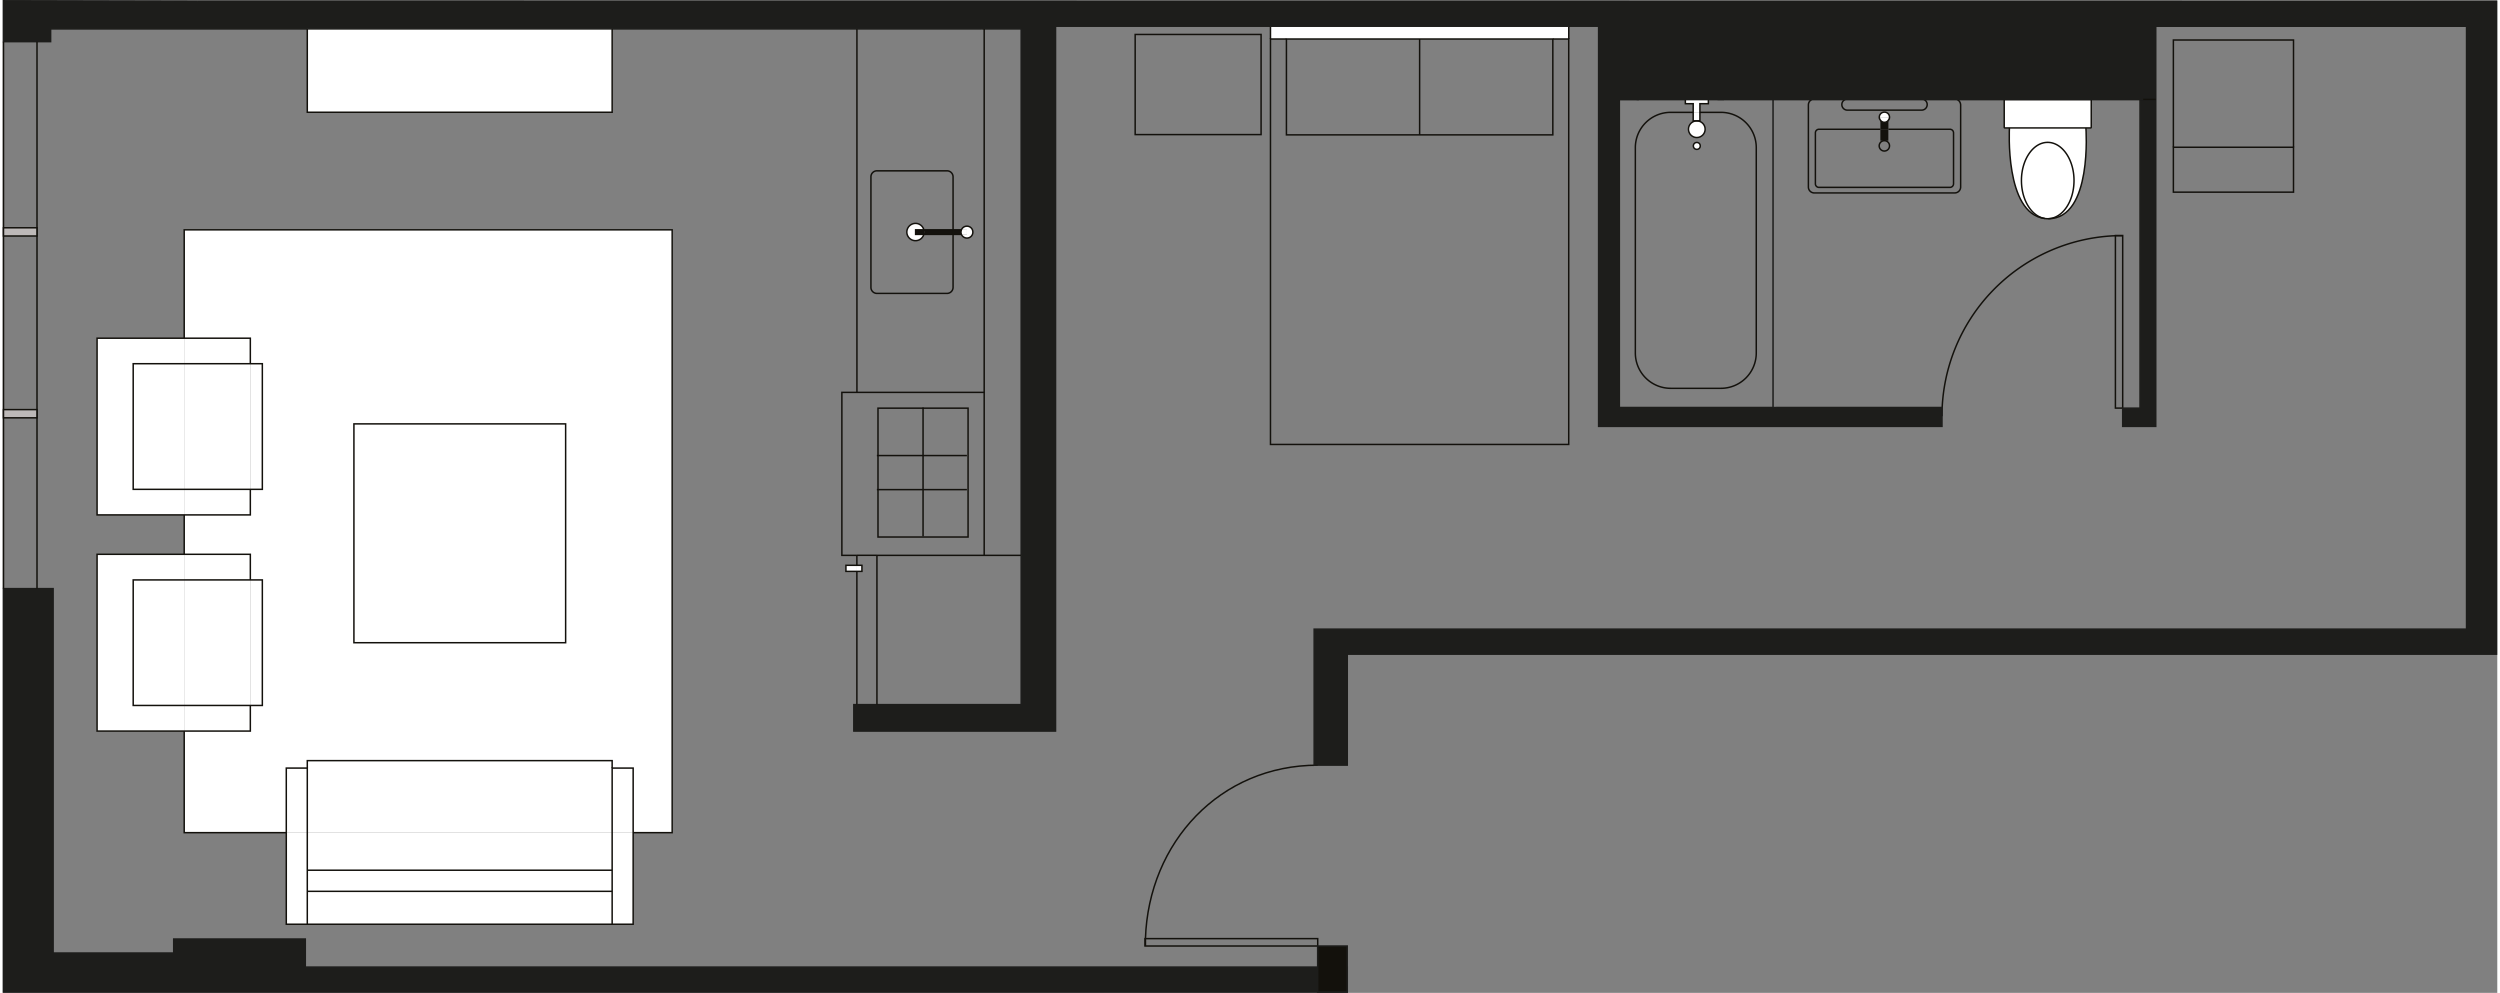 <?xml version="1.0" encoding="UTF-8"?>
<svg width="700px" height="278px" xmlns="http://www.w3.org/2000/svg" viewBox="0 0 448.91 178.67">
  <rect x="0" y="0" width="448.91" height="178.67" fill="#808080" stroke="none"/>
  <defs>
    <style>.cls-1,.cls-9{fill:#1d1d1b;}.cls-2{fill:#b4b2b1;}.cls-3{fill:#fff;}.cls-10,.cls-4{fill:#13110c;}.cls-5{fill:#14120e;}.cls-6,.cls-7{fill:none;}.cls-6,.cls-8{stroke:#13110c;}.cls-10,.cls-6,.cls-7,.cls-8,.cls-9{stroke-miterlimit:10;stroke-width:0.27px;}.cls-10,.cls-7,.cls-9{stroke:#1d1d1b;}.cls-8{fill:#bdb9b8;}</style>
  </defs>
  <title>9 B</title>
  <g id="Layer_2" data-name="Layer 2">
    <g id="Layer_1-2" data-name="Layer 1">
      <polygon class="cls-1" points="448.77 0.28 448.77 117.72 241.96 117.72 241.96 137.69 236.64 137.69 236 137.69 236 113.22 443.38 113.22 443.38 4.72 387.45 4.72 387.45 76.73 381.5 76.73 381.5 73.45 384.62 73.45 384.62 17.9 384.62 4.72 290.92 4.72 290.06 4.72 290.06 17.9 290.92 17.9 290.92 73.33 318.57 73.33 319.12 73.33 348.98 73.33 348.98 74.9 348.98 76.73 287.19 76.73 287.19 4.72 281.81 4.72 228.14 4.72 189.46 4.72 189.46 131.56 153.16 131.56 153.16 126.8 153.72 126.8 157.31 126.8 183.28 126.8 183.28 99.94 183.28 5.2 176.62 5.2 176.22 5.2 153.72 5.2 109.67 5.2 54.81 5.2 8.62 5.2 8.62 7.5 6.17 7.5 0.14 7.5 0.14 0.14 35.12 0.23 448.77 0.28"></polygon>
      <path class="cls-2" d="M385,5.08V18.26H352.06a1.56,1.56,0,0,0-.42-.08H326.36a1.42,1.42,0,0,0-.42.08H291.28V5.08Z" transform="translate(-0.36 -0.36)"></path>
      <path class="cls-3" d="M376.2,18.36v4.9a.11.11,0,0,1-.1.12H360.64a.11.11,0,0,1-.1-.12v-4.9a.09.09,0,0,1,.1-.1H376.1A.09.09,0,0,1,376.2,18.36Z" transform="translate(-0.36 -0.36)"></path>
      <path class="cls-3" d="M375.24,23.38s1.24,16.34-6.76,16.34c2.56-.1,4.62-3.14,4.62-6.88S371,26,368.36,26s-4.72,3.08-4.72,6.86c0,3.54,1.84,6.46,4.2,6.84-7.26-.86-6.36-16.3-6.36-16.3Z" transform="translate(-0.36 -0.36)"></path>
      <path class="cls-3" d="M368.36,26c2.62,0,4.74,3.08,4.74,6.86s-2.06,6.78-4.62,6.88h-.12a4.22,4.22,0,0,1-.52,0c-2.36-.38-4.2-3.3-4.2-6.84C363.64,29.06,365.76,26,368.36,26Z" transform="translate(-0.36 -0.36)"></path>
      <path class="cls-2" d="M352.06,18.26h-6a.9.9,0,0,0-.4-.08h6A1.56,1.56,0,0,1,352.06,18.26Z" transform="translate(-0.36 -0.36)"></path>
      <path class="cls-2" d="M346.08,18.26H331.92a.9.9,0,0,1,.4-.08h13.36A.9.9,0,0,1,346.08,18.26Z" transform="translate(-0.36 -0.36)"></path>
      <path class="cls-3" d="M339.9,21.48a.79.79,0,0,1-.2.54v-.54h-1.44V22a.71.71,0,0,1-.2-.52.92.92,0,0,1,.92-.92A.91.91,0,0,1,339.9,21.48Z" transform="translate(-0.36 -0.36)"></path>
      <polygon class="cls-4" points="339.33 23.25 339.33 25.32 338.62 25.32 337.89 25.32 337.89 23.25 339.33 23.25"></polygon>
      <path class="cls-4" d="M339.7,22v1.6h-1.44V22a.86.86,0,0,0,1.44,0Z" transform="translate(-0.36 -0.36)"></path>
      <path class="cls-3" d="M339.7,21.48V22a.86.86,0,0,1-1.44,0v-.52Z" transform="translate(-0.36 -0.36)"></path>
      <path class="cls-2" d="M326.36,18.18h6a.9.9,0,0,0-.4.08h-6A1.42,1.42,0,0,1,326.36,18.18Z" transform="translate(-0.36 -0.36)"></path>
      <polygon class="cls-3" points="306.94 17.9 306.94 18.66 305.42 18.66 305.42 20.22 304.21 20.22 304.21 18.66 302.8 18.66 302.8 17.9 306.94 17.9"></polygon>
      <polygon class="cls-3" points="305.42 20.22 305.42 21.75 304.86 21.75 304.21 21.75 304.21 20.22 305.42 20.22"></polygon>
      <circle class="cls-3" cx="304.86" cy="23.25" r="1.5"></circle>
      <path class="cls-3" d="M305.22,26a.6.6,0,0,1,.62.62.61.61,0,0,1-.62.62.62.62,0,0,1-.62-.62A.61.61,0,0,1,305.22,26Z" transform="translate(-0.36 -0.36)"></path>
      <rect class="cls-1" x="290.06" y="4.72" width="0.86" height="13.18"></rect>
      <polygon class="cls-3" points="281.81 4.72 281.81 7.02 278.95 7.02 254.97 7.02 231.01 7.02 228.14 7.02 228.14 4.72 281.81 4.72"></polygon>
      <polygon class="cls-1" points="241.96 174.03 241.96 178.52 0.14 178.53 0.14 105.92 6.17 105.92 9.07 105.92 9.07 171.5 13.04 171.5 30.77 171.5 30.77 168.98 54.45 168.98 54.45 174.03 205.56 174.03 241.96 174.03"></polygon>
      <path class="cls-3" d="M173.88,41.06a1.07,1.07,0,0,1,0,2.14,1.08,1.08,0,0,1-1-.66h1v-.82h-1A1.08,1.08,0,0,1,173.88,41.06Z" transform="translate(-0.36 -0.36)"></path>
      <path class="cls-3" d="M173.88,41.72v.82h-1a1,1,0,0,1-.08-.4,1.31,1.31,0,0,1,.08-.42Z" transform="translate(-0.36 -0.36)"></path>
      <path class="cls-5" d="M171.38,41.72h1.52a1.31,1.31,0,0,0-.08.42,1,1,0,0,0,.08.4h-1.52Z" transform="translate(-0.36 -0.36)"></path>
      <path class="cls-5" d="M171.38,41.72v.82h-5.26a1.52,1.52,0,0,0,.06-.42,1.29,1.29,0,0,0-.06-.4Z" transform="translate(-0.36 -0.36)"></path>
      <path class="cls-5" d="M166.12,41.72a1.29,1.29,0,0,1,.06.4,1.52,1.52,0,0,1-.06.42h-1.48v-.82Z" transform="translate(-0.36 -0.36)"></path>
      <path class="cls-3" d="M166.12,41.72h-1.48v.82h1.48a1.56,1.56,0,0,1-3.06-.42,1.57,1.57,0,0,1,1.58-1.56A1.54,1.54,0,0,1,166.12,41.72Z" transform="translate(-0.36 -0.36)"></path>
      <rect class="cls-3" x="153.71" y="101.74" width="0.9" height="1.08"></rect>
      <rect class="cls-3" x="151.74" y="101.74" width="1.98" height="1.08"></rect>
      <path class="cls-3" d="M120.84,41.72V150.2h-7V138.58H110v-1.34H55.18v1.34H51.4V150.2H33V131.92h11.9v-4.6h2.16v-22.6H44.92v-4.6H33V93h11.9v-4.6h2.16V65.82H44.92v-4.6H33V41.72ZM101.66,116V76.64H63.56V116Z" transform="translate(-0.36 -0.36)"></path>
      <polygon class="cls-3" points="113.45 149.84 113.45 166.32 109.67 166.32 109.67 160.4 109.67 156.6 109.67 149.84 113.45 149.84"></polygon>
      <rect class="cls-3" x="109.67" y="138.22" width="3.78" height="11.62"></rect>
      <rect class="cls-3" x="54.82" y="160.4" width="54.86" height="5.92"></rect>
      <rect class="cls-3" x="54.82" y="156.6" width="54.86" height="3.8"></rect>
      <rect class="cls-3" x="54.82" y="149.84" width="54.86" height="6.76"></rect>
      <polygon class="cls-3" points="109.67 138.22 109.67 149.84 54.81 149.84 54.81 138.22 54.81 136.88 109.67 136.88 109.67 138.22"></polygon>
      <rect class="cls-3" x="54.82" y="5.2" width="54.86" height="15"></rect>
      <rect class="cls-3" x="63.2" y="76.28" width="38.1" height="39.38"></rect>
      <polygon class="cls-3" points="54.81 160.4 54.81 166.32 51.03 166.32 51.03 149.84 54.81 149.84 54.81 156.6 54.81 160.4"></polygon>
      <rect class="cls-3" x="51.04" y="138.22" width="3.78" height="11.62"></rect>
      <rect class="cls-3" x="44.56" y="104.36" width="2.16" height="22.6"></rect>
      <rect class="cls-3" x="44.56" y="65.46" width="2.16" height="22.6"></rect>
      <rect class="cls-3" x="32.66" y="126.96" width="11.9" height="4.6"></rect>
      <rect class="cls-3" x="32.66" y="104.36" width="11.9" height="22.6"></rect>
      <rect class="cls-3" x="32.66" y="99.75" width="11.9" height="4.6"></rect>
      <rect class="cls-3" x="32.66" y="88.06" width="11.9" height="4.6"></rect>
      <rect class="cls-3" x="32.66" y="65.46" width="11.9" height="22.6"></rect>
      <rect class="cls-3" x="32.66" y="60.86" width="11.9" height="4.6"></rect>
      <polygon class="cls-3" points="32.66 126.95 32.66 131.56 16.98 131.56 16.98 99.75 32.66 99.75 32.66 104.36 23.48 104.36 23.48 126.95 32.66 126.95"></polygon>
      <rect class="cls-3" x="23.48" y="104.36" width="9.18" height="22.6"></rect>
      <polygon class="cls-3" points="32.66 88.06 32.66 92.66 16.98 92.66 16.98 60.86 32.66 60.86 32.66 65.45 23.48 65.45 23.48 88.06 32.66 88.06"></polygon>
      <rect class="cls-3" x="23.48" y="65.46" width="9.18" height="22.6"></rect>
      <path class="cls-6" d="M349.34,75.26a32.49,32.49,0,0,1,31.22-32.48c.44,0,.86,0,1.3,0" transform="translate(-0.36 -0.36)"></path>
      <polygon class="cls-6" points="381.5 42.38 380.19 42.38 380.19 42.41 380.19 73.44 381.5 73.44 381.5 42.38"></polygon>
      <path class="cls-6" d="M237,138.06c-17.54,0-30.44,13.86-31,31.22,0,.44,0,.88,0,1.32" transform="translate(-0.36 -0.36)"></path>
      <polygon class="cls-6" points="205.56 170.24 205.56 168.91 205.6 168.91 236.64 168.91 236.64 170.24 205.56 170.24"></polygon>
      <polyline class="cls-7" points="54.81 5.2 8.62 5.2 8.62 7.5 6.17 7.5 0.14 7.5 0.14 0.14 35.12 0.23"></polyline>
      <line class="cls-7" x1="153.71" y1="5.2" x2="109.67" y2="5.2"></line>
      <polyline class="cls-7" points="183.28 99.94 183.28 5.2 176.62 5.2 176.22 5.2"></polyline>
      <polyline class="cls-7" points="228.14 4.72 189.46 4.72 189.46 131.56 153.16 131.56 153.16 126.8 153.72 126.8"></polyline>
      <polyline class="cls-7" points="319.12 73.33 348.98 73.33 348.98 74.9 348.98 76.73 287.19 76.73 287.19 4.72 281.81 4.72"></polyline>
      <polyline class="cls-7" points="35.12 0.23 448.77 0.28 448.77 117.72 241.96 117.72 241.96 137.69 236.64 137.69 236 137.69 236 113.22 443.38 113.22 443.38 4.72 387.45 4.72 387.45 76.73 381.5 76.73 381.5 73.45 384.62 73.45 384.62 17.9 384.62 4.72 290.92 4.72 290.92 17.9"></polyline>
      <polygon class="cls-7" points="0.14 105.92 0.14 178.53 241.96 178.52 241.96 174.03 205.56 174.03 54.45 174.03 54.45 168.98 30.77 168.98 30.77 171.5 13.04 171.5 9.07 171.5 9.07 105.92 6.17 105.92 0.14 105.92"></polygon>
      <line class="cls-7" x1="318.58" y1="73.34" x2="318.58" y2="17.9"></line>
      <line class="cls-7" x1="319.12" y1="73.34" x2="318.58" y2="73.34"></line>
      <path class="cls-6" d="M305.78,20.58h3.76a6.35,6.35,0,0,1,6.38,6.32v37a6.36,6.36,0,0,1-6.38,6.34h-9a6.36,6.36,0,0,1-6.38-6.34v-37a6.35,6.35,0,0,1,6.38-6.32h4" transform="translate(-0.36 -0.36)"></path>
      <polyline class="cls-7" points="290.92 17.9 290.92 73.33 318.57 73.33"></polyline>
      <polyline class="cls-6" points="294.45 17.9 292.81 17.9 290.92 17.9"></polyline>
      <polyline class="cls-6" points="302.8 17.9 302.8 18.66 304.21 18.66 304.21 20.22 304.21 21.75 304.86 21.75 305.42 21.75 305.42 20.22 305.42 18.66 306.94 18.66 306.94 17.9"></polyline>
      <circle class="cls-6" cx="304.86" cy="23.25" r="1.5"></circle>
      <path class="cls-6" d="M305.84,26.62a.6.6,0,0,0-.62-.62.61.61,0,0,0-.62.62.62.62,0,0,0,.62.62A.61.61,0,0,0,305.84,26.62Z" transform="translate(-0.36 -0.36)"></path>
      <path class="cls-6" d="M352.06,18.26a1.12,1.12,0,0,1,.64,1V34a1.07,1.07,0,0,1-1.06,1.08H326.36A1.06,1.06,0,0,1,325.3,34V19.26a1.09,1.09,0,0,1,.64-1" transform="translate(-0.36 -0.36)"></path>
      <path class="cls-6" d="M346.08,18.26a1,1,0,0,1,.6.92,1,1,0,0,1-1,1H332.32a1,1,0,0,1-1-1,1,1,0,0,1,.62-.92" transform="translate(-0.36 -0.36)"></path>
      <path class="cls-6" d="M339.7,23.62h11.06a.65.65,0,0,1,.66.66v9.16a.65.65,0,0,1-.66.64H327.2a.64.64,0,0,1-.64-.64V24.28a.65.65,0,0,1,.64-.66h11.06" transform="translate(-0.36 -0.36)"></path>
      <path class="cls-6" d="M339.9,26.6a.92.92,0,0,0-.92-.92.93.93,0,1,0,.92.92Z" transform="translate(-0.36 -0.36)"></path>
      <path class="cls-6" d="M339.7,22a.79.79,0,0,0,.2-.54.91.91,0,0,0-.92-.92.92.92,0,0,0-.92.92.71.71,0,0,0,.2.52.86.86,0,0,0,1.44,0Z" transform="translate(-0.36 -0.36)"></path>
      <path class="cls-6" d="M368.48,39.72c8,0,6.76-16.34,6.76-16.34" transform="translate(-0.36 -0.36)"></path>
      <path class="cls-6" d="M361.48,23.38s-.9,15.44,6.36,16.3" transform="translate(-0.36 -0.36)"></path>
      <path class="cls-6" d="M375.24,23.38h.86a.11.11,0,0,0,.1-.12v-4.9a.09.09,0,0,0-.1-.1H360.64a.09.09,0,0,0-.1.1v4.9a.11.11,0,0,0,.1.12h14.6Z" transform="translate(-0.36 -0.36)"></path>
      <path class="cls-6" d="M367.84,39.68c-2.36-.38-4.2-3.3-4.2-6.84,0-3.78,2.12-6.86,4.72-6.86s4.74,3.08,4.74,6.86-2.06,6.78-4.62,6.88h-.12A4.22,4.22,0,0,1,367.84,39.68Z" transform="translate(-0.36 -0.36)"></path>
      <path class="cls-6" d="M166.12,42.54a1.56,1.56,0,0,1-3.06-.42,1.57,1.57,0,0,1,1.58-1.56,1.54,1.54,0,0,1,1.48,1.16" transform="translate(-0.36 -0.36)"></path>
      <polyline class="cls-6" points="172.53 42.18 171.01 42.18 165.75 42.18 164.28 42.18 164.28 41.36 165.75 41.36 171.01 41.36 172.53 41.36"></polyline>
      <path class="cls-6" d="M174.94,42.14a1.05,1.05,0,0,1-1.06,1.06,1.08,1.08,0,0,1-1-.66,1,1,0,0,1-.08-.4,1.31,1.31,0,0,1,.08-.42,1.08,1.08,0,0,1,1-.66A1.06,1.06,0,0,1,174.94,42.14Z" transform="translate(-0.36 -0.36)"></path>
      <path class="cls-6" d="M171.38,42.54v9.54a1.09,1.09,0,0,1-1.08,1.08H157.68a1.08,1.08,0,0,1-1.08-1.08V32.18a1.08,1.08,0,0,1,1.08-1.08H170.3a1.09,1.09,0,0,1,1.08,1.08V42.54Z" transform="translate(-0.36 -0.36)"></path>
      <polyline class="cls-6" points="153.72 5.2 153.72 51.72 153.72 70.61"></polyline>
      <line class="cls-7" x1="176.21" y1="5.2" x2="153.71" y2="5.2"></line>
      <polyline class="cls-6" points="176.62 99.94 176.62 70.61 176.62 41.77 176.62 5.2"></polyline>
      <polyline class="cls-6" points="153.72 99.94 152.5 99.94 151.01 99.94 151.01 70.61 153.72 70.61 176.62 70.61"></polyline>
      <polygon class="cls-6" points="173.72 88.11 173.72 96.64 165.62 96.64 157.51 96.64 157.51 88.11 157.51 81.98 157.51 73.45 165.62 73.45 173.72 73.45 173.72 81.98 173.72 88.11"></polygon>
      <polyline class="cls-6" points="165.62 96.52 165.62 88.11 165.62 81.98 165.62 73.45 165.62 73.33"></polyline>
      <polyline class="cls-6" points="157.31 81.98 157.51 81.98 165.62 81.98 173.51 81.98"></polyline>
      <polyline class="cls-6" points="173.51 88.11 165.62 88.11 157.51 88.11 157.31 88.11"></polyline>
      <polyline class="cls-6" points="157.31 99.94 176.62 99.94 183.28 99.94"></polyline>
      <polyline class="cls-7" points="183.28 99.94 183.28 126.8 157.31 126.8"></polyline>
      <line class="cls-6" x1="153.71" y1="101.74" x2="153.71" y2="99.94"></line>
      <line class="cls-6" x1="153.71" y1="126.8" x2="153.71" y2="102.82"></line>
      <line class="cls-7" x1="157.32" y1="126.8" x2="153.71" y2="126.8"></line>
      <line class="cls-6" x1="157.32" y1="99.94" x2="157.32" y2="126.8"></line>
      <polygon class="cls-6" points="153.72 101.73 151.74 101.73 151.74 102.82 153.72 102.82 154.62 102.82 154.62 101.73 153.72 101.73"></polygon>
      <polyline class="cls-6" points="32.66 131.56 32.66 149.84 51.03 149.84"></polyline>
      <line class="cls-6" x1="32.66" y1="92.66" x2="32.66" y2="99.75"></line>
      <polyline class="cls-6" points="113.45 149.84 120.47 149.84 120.47 41.36 32.66 41.36 32.66 60.86"></polyline>
      <polyline class="cls-6" points="44.56 126.95 44.56 131.56 32.66 131.56 16.98 131.56 16.98 99.75 32.66 99.75 44.56 99.75 44.56 104.36"></polyline>
      <polygon class="cls-6" points="32.66 126.95 23.48 126.95 23.48 104.36 32.66 104.36 44.56 104.36 46.72 104.36 46.72 126.95 44.56 126.95 32.66 126.95"></polygon>
      <polyline class="cls-6" points="44.56 88.06 44.56 92.66 32.66 92.66 16.98 92.66 16.98 60.86 32.66 60.86 44.56 60.86 44.56 65.45"></polyline>
      <polygon class="cls-6" points="32.66 88.06 23.48 88.06 23.48 65.45 32.66 65.45 44.56 65.45 46.72 65.45 46.72 88.06 44.56 88.06 32.66 88.06"></polygon>
      <rect class="cls-6" x="63.2" y="76.28" width="38.1" height="39.38"></rect>
      <polyline class="cls-6" points="54.81 138.22 54.81 136.88 109.67 136.88 109.67 138.22"></polyline>
      <line class="cls-6" x1="109.67" y1="156.6" x2="54.82" y2="156.6"></line>
      <line class="cls-6" x1="54.82" y1="160.4" x2="109.67" y2="160.4"></line>
      <line class="cls-6" x1="109.67" y1="166.32" x2="54.82" y2="166.32"></line>
      <polygon class="cls-6" points="113.45 149.84 113.45 138.22 109.67 138.22 109.67 149.84 109.67 156.6 109.67 160.4 109.67 166.32 113.45 166.32 113.45 149.84"></polygon>
      <polygon class="cls-6" points="54.81 138.22 51.03 138.22 51.03 149.84 51.03 166.32 54.81 166.32 54.81 160.4 54.81 156.6 54.81 149.84 54.81 138.22"></polygon>
      <polyline class="cls-6" points="54.81 5.2 54.81 20.2 109.67 20.2 109.67 5.2"></polyline>
      <line class="cls-7" x1="109.67" y1="5.2" x2="54.82" y2="5.2"></line>
      <line class="cls-6" x1="281.82" y1="7.02" x2="281.82" y2="4.72"></line>
      <line class="cls-6" x1="228.14" y1="4.72" x2="228.14" y2="7.02"></line>
      <line class="cls-7" x1="281.82" y1="4.72" x2="228.14" y2="4.72"></line>
      <polyline class="cls-6" points="278.95 7.02 281.81 7.02 281.81 79.98 228.14 79.98 228.14 7.02 231.01 7.02"></polyline>
      <polygon class="cls-6" points="278.95 7.02 254.97 7.02 231.01 7.02 231.01 24.27 254.97 24.27 278.95 24.27 278.95 7.02"></polygon>
      <line class="cls-6" x1="254.98" y1="24.28" x2="254.98" y2="7.02"></line>
      <rect class="cls-6" x="203.79" y="6.2" width="22.66" height="18.02"></rect>
      <polyline class="cls-6" points="412.24 26.5 412.24 7.2 390.62 7.2 390.62 26.5"></polyline>
      <rect class="cls-6" x="390.62" y="26.5" width="21.62" height="8.08"></rect>
      <line class="cls-6" x1="0.14" y1="105.92" x2="0.14" y2="7.5"></line>
      <line class="cls-6" x1="6.17" y1="7.5" x2="6.17" y2="105.92"></line>
      <rect class="cls-8" x="0.14" y="40.99" width="6.02" height="1.48"></rect>
      <rect class="cls-8" x="0.14" y="73.71" width="6.02" height="1.48"></rect>
      <line class="cls-6" x1="387.45" y1="17.89" x2="308.6" y2="17.89"></line>
      <line class="cls-6" x1="153.72" y1="99.93" x2="157.32" y2="99.93"></line>
      <line class="cls-6" x1="309.76" y1="17.89" x2="294.03" y2="17.89"></line>
      <rect class="cls-9" x="288.88" y="3.1" width="96.17" height="14.8"></rect>
      <rect class="cls-10" x="236.63" y="170.24" width="5.32" height="8.28"></rect>
    </g>
  </g>
</svg>
